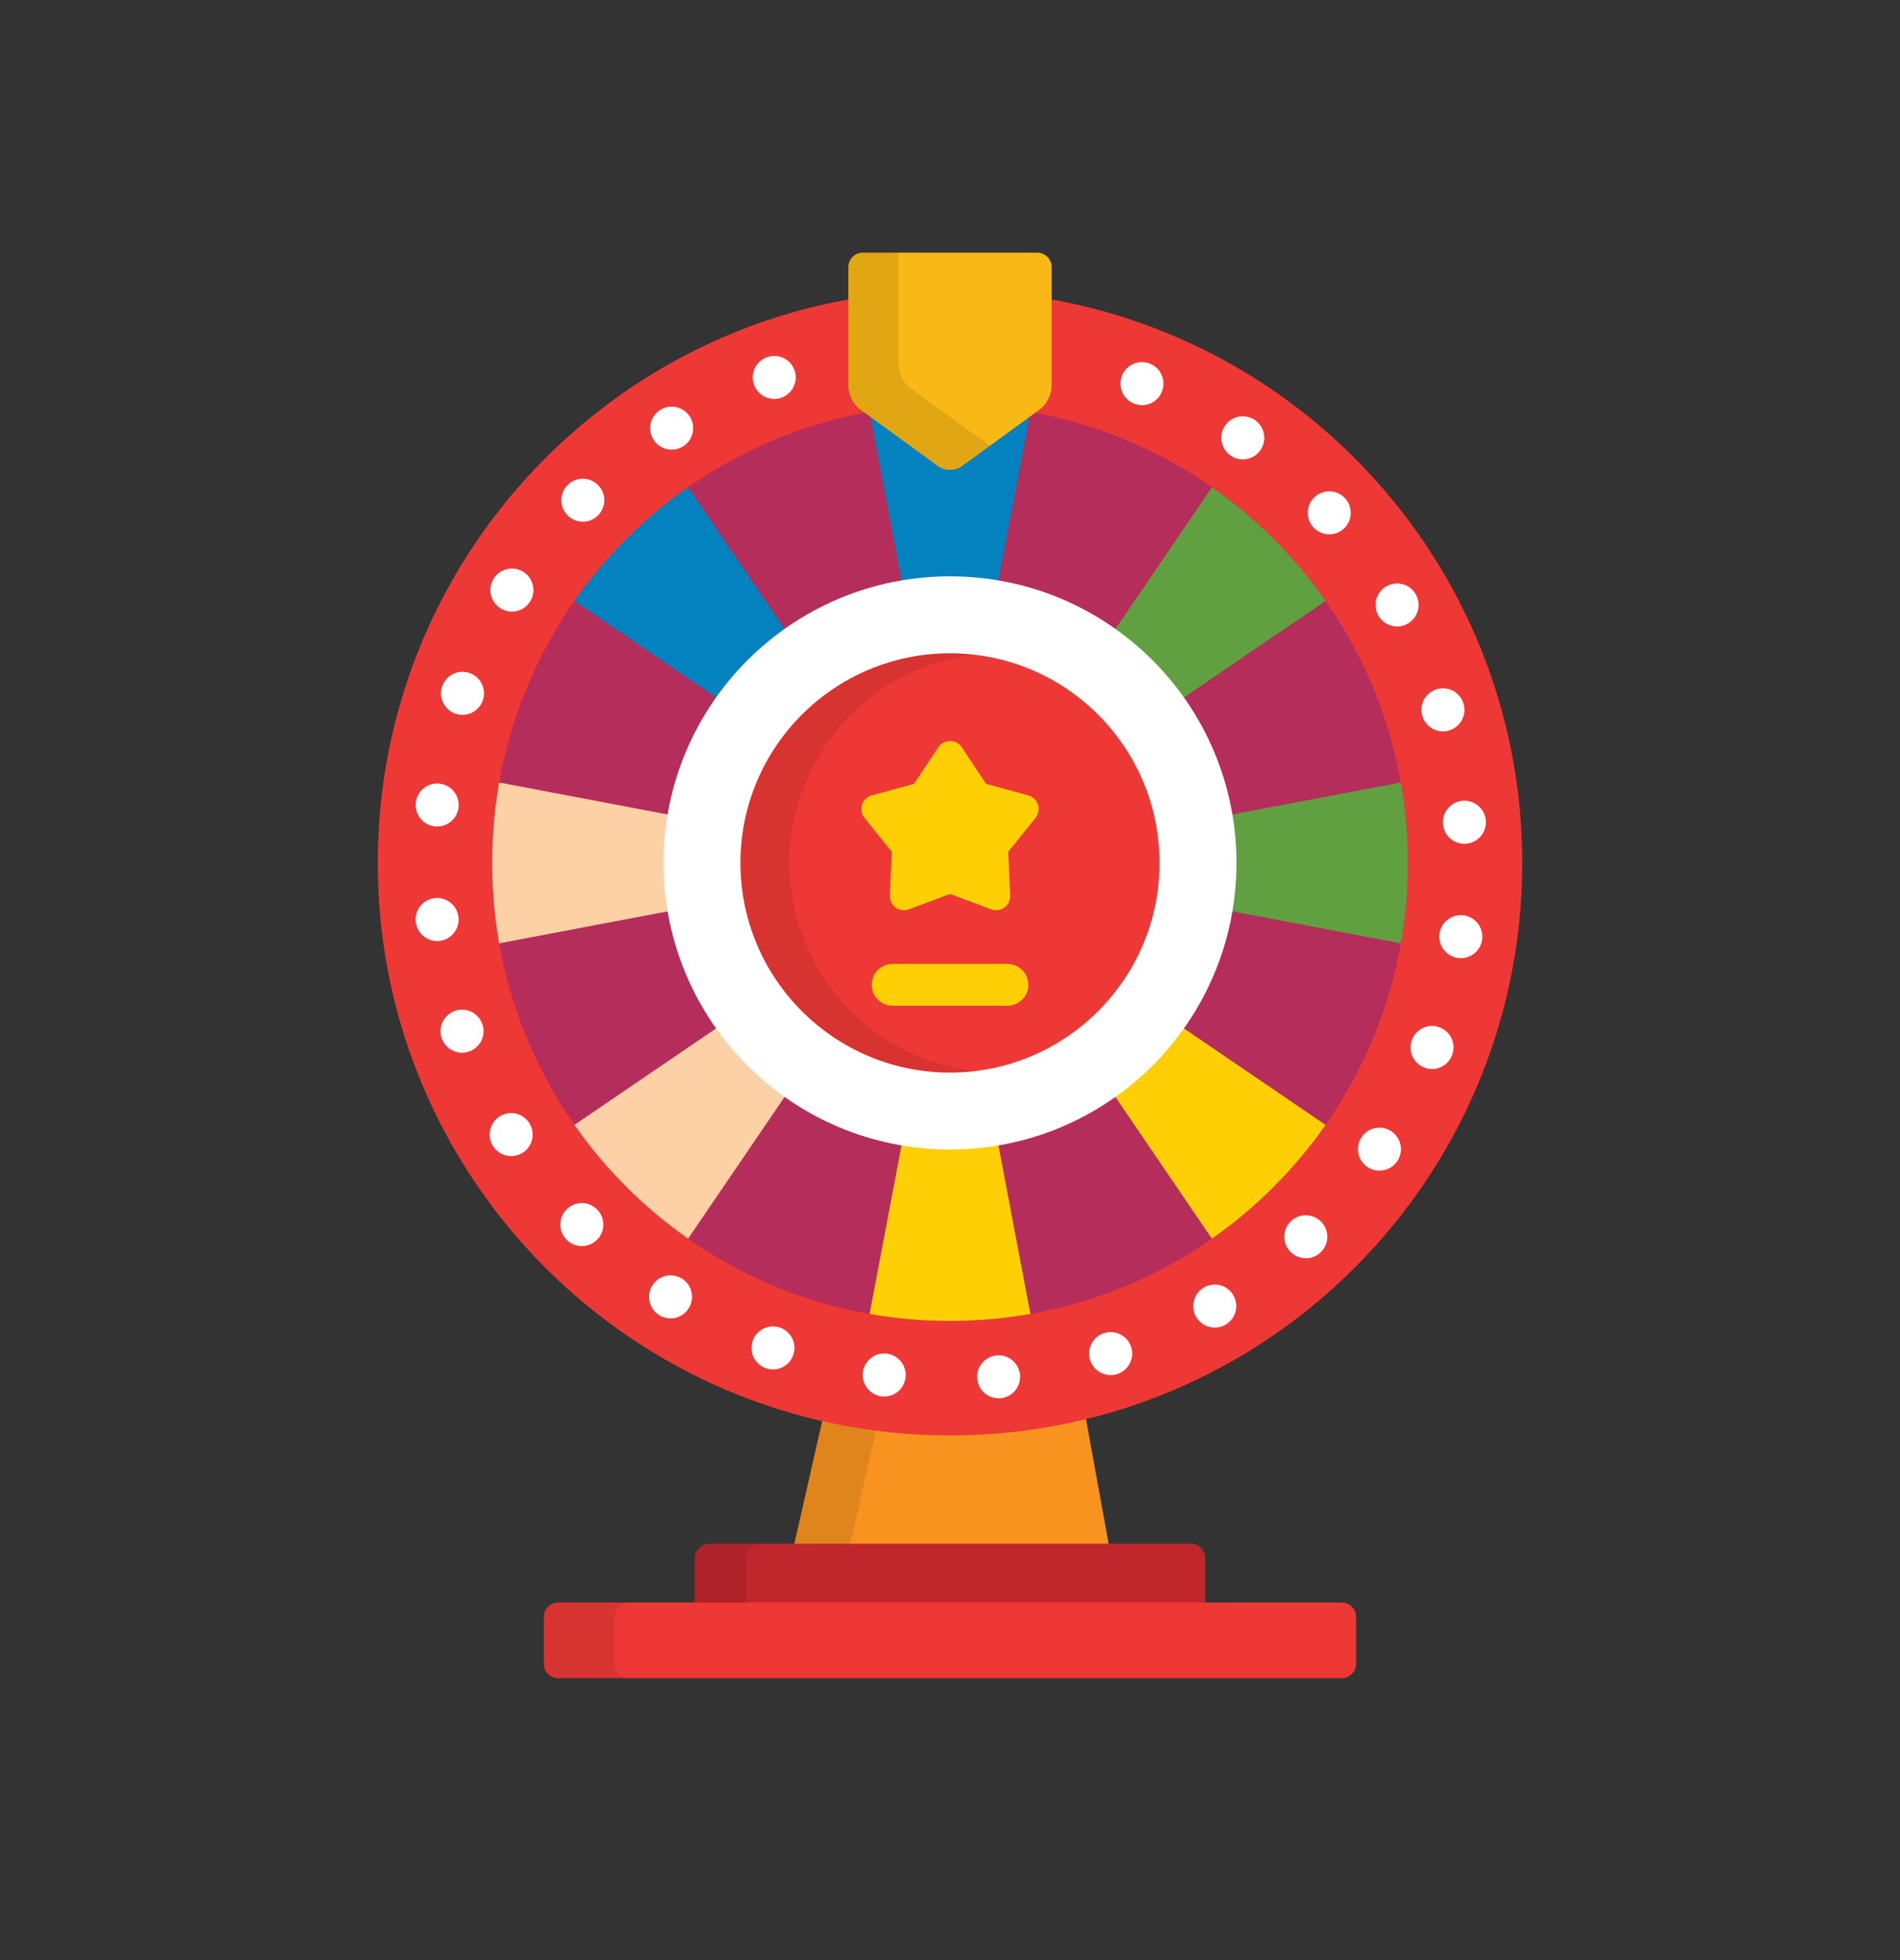 <svg width="32" height="33" viewBox="0 0 32 33" fill="none" xmlns="http://www.w3.org/2000/svg">
<rect x="0" y="0" width="32" height="33" fill="#333333" stroke="none"/>
<g clip-path="url(#clip0_260_2044)">
<path d="M18.681 26.042L18.24 23.615C17.522 23.791 16.772 23.886 16 23.886C15.281 23.886 14.582 23.804 13.91 23.651L13.367 26.042H18.681Z" fill="#F7931E"/>
<path opacity="0.1" d="M14.309 26.042L14.815 23.811C14.509 23.772 14.207 23.718 13.91 23.651L13.367 26.042H14.309Z" fill="black"/>
<path d="M20.296 27.035C20.297 27.031 20.298 27.027 20.298 27.023V26.231C20.298 26.099 20.189 25.99 20.056 25.99H11.944C11.811 25.99 11.702 26.099 11.702 26.231V27.023C11.702 27.027 11.703 27.031 11.704 27.035H20.296Z" fill="#C0272D"/>
<path opacity="0.1" d="M12.573 27.035C12.572 27.031 12.571 27.027 12.571 27.023V26.231C12.571 26.099 12.68 25.99 12.813 25.99H11.944C11.811 25.99 11.702 26.099 11.702 26.231V27.023C11.702 27.027 11.703 27.031 11.704 27.035H12.573Z" fill="black"/>
<path d="M16 24.167C21.323 24.167 25.638 19.851 25.638 14.528C25.638 9.205 21.323 4.89 16 4.89C10.677 4.89 6.362 9.205 6.362 14.528C6.362 19.851 10.677 24.167 16 24.167Z" fill="#EE3835"/>
<path d="M16.458 23.214C16.439 23.015 16.586 22.838 16.785 22.82C16.984 22.801 17.16 22.947 17.179 23.146C17.198 23.345 17.052 23.522 16.853 23.54C16.841 23.541 16.83 23.542 16.818 23.542C16.634 23.542 16.476 23.401 16.458 23.214ZM14.846 23.509C14.647 23.483 14.507 23.302 14.532 23.104C14.558 22.905 14.739 22.765 14.938 22.79C15.136 22.815 15.276 22.997 15.251 23.195C15.227 23.378 15.072 23.512 14.892 23.512C14.877 23.512 14.861 23.511 14.846 23.509ZM18.361 22.901C18.299 22.711 18.403 22.507 18.593 22.444C18.783 22.383 18.988 22.486 19.05 22.677C19.112 22.866 19.008 23.071 18.818 23.133C18.781 23.145 18.743 23.151 18.706 23.151C18.553 23.151 18.411 23.054 18.361 22.901ZM12.894 23.033C12.706 22.965 12.61 22.757 12.679 22.569C12.747 22.381 12.955 22.285 13.143 22.354C13.331 22.422 13.428 22.63 13.358 22.818C13.305 22.965 13.166 23.056 13.019 23.056C12.977 23.056 12.935 23.048 12.894 23.033ZM20.148 22.175C20.046 22.004 20.101 21.781 20.273 21.678C20.445 21.576 20.667 21.631 20.77 21.803C20.872 21.975 20.817 22.198 20.645 22.3C20.587 22.335 20.523 22.352 20.459 22.352C20.336 22.352 20.216 22.289 20.148 22.175ZM11.097 22.139C10.929 22.03 10.88 21.806 10.989 21.638C11.097 21.47 11.321 21.422 11.49 21.53C11.658 21.638 11.706 21.862 11.597 22.03C11.528 22.138 11.412 22.197 11.293 22.197C11.226 22.197 11.158 22.178 11.097 22.139ZM21.73 21.072C21.592 20.927 21.597 20.698 21.742 20.56C21.887 20.422 22.116 20.428 22.255 20.573C22.392 20.718 22.387 20.947 22.242 21.084C22.172 21.152 22.082 21.184 21.992 21.184C21.897 21.184 21.801 21.147 21.73 21.072ZM9.541 20.871C9.4 20.728 9.402 20.499 9.545 20.359C9.688 20.219 9.917 20.221 10.057 20.363C10.197 20.506 10.196 20.735 10.053 20.875C9.982 20.944 9.89 20.979 9.799 20.979C9.705 20.979 9.612 20.943 9.541 20.871ZM23.031 19.648C22.865 19.537 22.82 19.312 22.931 19.146C23.042 18.98 23.267 18.935 23.433 19.046C23.6 19.157 23.645 19.382 23.534 19.548C23.464 19.653 23.349 19.709 23.232 19.709C23.163 19.709 23.093 19.69 23.031 19.648ZM8.301 19.293C8.195 19.123 8.248 18.899 8.418 18.794C8.588 18.689 8.811 18.741 8.916 18.911C9.022 19.081 8.97 19.305 8.8 19.41C8.74 19.446 8.674 19.464 8.609 19.464C8.488 19.464 8.369 19.404 8.301 19.293ZM23.989 17.974C23.802 17.902 23.709 17.692 23.78 17.506C23.852 17.319 24.061 17.226 24.248 17.297C24.435 17.369 24.528 17.578 24.456 17.765C24.401 17.909 24.264 17.998 24.118 17.998C24.075 17.998 24.031 17.989 23.989 17.974ZM7.439 17.479C7.374 17.29 7.475 17.084 7.664 17.018C7.853 16.954 8.059 17.054 8.124 17.244C8.189 17.432 8.089 17.639 7.899 17.704C7.861 17.717 7.821 17.724 7.782 17.724C7.631 17.724 7.491 17.629 7.439 17.479ZM24.552 16.128C24.354 16.1 24.216 15.916 24.244 15.718C24.273 15.52 24.456 15.383 24.654 15.411C24.852 15.439 24.99 15.623 24.962 15.821C24.936 16.002 24.781 16.132 24.603 16.132C24.586 16.132 24.569 16.13 24.552 16.128ZM7.002 15.52C6.98 15.321 7.123 15.142 7.322 15.121C7.521 15.099 7.7 15.242 7.722 15.441C7.743 15.64 7.6 15.819 7.401 15.841C7.388 15.842 7.375 15.843 7.361 15.843C7.179 15.843 7.022 15.706 7.002 15.52ZM24.302 13.872C24.287 13.672 24.436 13.498 24.635 13.482C24.835 13.466 25.009 13.616 25.025 13.815C25.025 13.815 25.025 13.815 25.024 13.815C25.04 14.014 24.892 14.189 24.692 14.204C24.683 14.205 24.673 14.206 24.663 14.206C24.476 14.206 24.317 14.062 24.302 13.872ZM7.322 13.913C7.124 13.891 6.98 13.711 7.003 13.513C7.025 13.314 7.204 13.171 7.403 13.193C7.601 13.215 7.745 13.395 7.723 13.593C7.702 13.779 7.545 13.915 7.363 13.915C7.35 13.915 7.336 13.915 7.322 13.913ZM23.956 12.058C23.896 11.867 24.004 11.664 24.195 11.605C24.386 11.546 24.589 11.652 24.648 11.844C24.707 12.035 24.6 12.238 24.409 12.297C24.373 12.308 24.337 12.313 24.302 12.313C24.147 12.313 24.004 12.214 23.956 12.058ZM7.67 12.015C7.481 11.95 7.381 11.743 7.447 11.554C7.513 11.365 7.719 11.265 7.908 11.331C8.097 11.397 8.197 11.603 8.131 11.793V11.792C8.079 11.942 7.939 12.035 7.789 12.035C7.75 12.035 7.71 12.029 7.67 12.015ZM23.216 10.367C23.116 10.193 23.175 9.971 23.349 9.872C23.522 9.772 23.743 9.83 23.843 10.004C23.944 10.177 23.884 10.399 23.711 10.499C23.654 10.532 23.592 10.548 23.53 10.548C23.405 10.547 23.283 10.482 23.216 10.367ZM8.43 10.242C8.26 10.136 8.208 9.913 8.314 9.743C8.42 9.573 8.644 9.521 8.813 9.627C8.983 9.733 9.035 9.957 8.929 10.126C8.86 10.237 8.742 10.297 8.621 10.297C8.556 10.297 8.489 10.279 8.43 10.242ZM22.121 8.88C21.985 8.733 21.994 8.504 22.141 8.368C22.288 8.233 22.517 8.241 22.653 8.388C22.653 8.388 22.653 8.388 22.653 8.389C22.789 8.535 22.779 8.764 22.633 8.9C22.563 8.965 22.475 8.996 22.387 8.996C22.289 8.996 22.192 8.957 22.121 8.88ZM9.562 8.68C9.419 8.539 9.418 8.31 9.558 8.167C9.699 8.025 9.928 8.024 10.07 8.164C10.213 8.305 10.214 8.534 10.073 8.676C10.003 8.748 9.909 8.784 9.816 8.784C9.724 8.784 9.632 8.749 9.562 8.68ZM20.725 7.67C20.561 7.556 20.519 7.33 20.633 7.166C20.746 7.001 20.972 6.96 21.137 7.073C21.301 7.187 21.343 7.413 21.229 7.577C21.159 7.679 21.046 7.734 20.93 7.734C20.86 7.734 20.788 7.713 20.725 7.67ZM11.007 7.404C10.9 7.235 10.948 7.011 11.117 6.903C11.285 6.796 11.509 6.844 11.617 7.013C11.725 7.181 11.676 7.405 11.508 7.513C11.447 7.552 11.38 7.571 11.312 7.571C11.193 7.571 11.076 7.512 11.007 7.404ZM19.098 6.795C18.912 6.721 18.823 6.51 18.897 6.324C18.971 6.138 19.182 6.048 19.368 6.123C19.554 6.197 19.643 6.408 19.569 6.594C19.513 6.736 19.377 6.821 19.233 6.821C19.188 6.821 19.142 6.813 19.098 6.795ZM12.699 6.478C12.631 6.289 12.729 6.082 12.917 6.014C13.105 5.946 13.313 6.043 13.381 6.232C13.448 6.419 13.351 6.627 13.163 6.695C13.122 6.71 13.081 6.717 13.04 6.717C12.892 6.717 12.753 6.625 12.699 6.478Z" fill="white"/>
<path d="M16 22.24C20.259 22.24 23.711 18.787 23.711 14.528C23.711 10.269 20.259 6.817 16 6.817C11.741 6.817 8.289 10.269 8.289 14.528C8.289 18.787 11.741 22.24 16 22.24Z" fill="#B52D5A"/>
<path d="M16 15.983C16.804 15.983 17.455 15.332 17.455 14.528C17.455 13.725 16.804 13.073 16 13.073C15.196 13.073 14.545 13.725 14.545 14.528C14.545 15.332 15.196 15.983 16 15.983Z" fill="white"/>
<path d="M16 16.335C15.004 16.335 14.194 15.524 14.194 14.528C14.194 13.532 15.004 12.722 16 12.722C16.996 12.722 17.807 13.532 17.807 14.528C17.807 15.524 16.996 16.335 16 16.335ZM16 13.425C15.392 13.425 14.897 13.92 14.897 14.528C14.897 15.136 15.392 15.632 16 15.632C16.608 15.632 17.103 15.136 17.103 14.528C17.103 13.92 16.608 13.425 16 13.425Z" fill="black"/>
<path d="M14.646 6.935L16 14.074L17.354 6.935C16.915 6.858 16.462 6.817 16 6.817C15.538 6.817 15.085 6.858 14.646 6.935Z" fill="#0481BF"/>
<path d="M20.411 8.203L16.321 14.207L22.326 10.117C21.805 9.372 21.156 8.723 20.411 8.203Z" fill="#60A041"/>
<path d="M23.593 15.882C23.671 15.443 23.712 14.99 23.712 14.528C23.712 14.066 23.671 13.614 23.593 13.174L16.454 14.528L23.593 15.882Z" fill="#60A041"/>
<path d="M22.325 18.939L16.321 14.85L20.411 20.854C21.156 20.333 21.805 19.684 22.325 18.939Z" fill="#FECF05"/>
<path d="M16 22.239C16.462 22.239 16.914 22.199 17.354 22.121L16 14.983L14.646 22.121C15.085 22.199 15.538 22.239 16 22.239Z" fill="#FECF05"/>
<path d="M11.589 20.854L15.679 14.85L9.674 18.939C10.195 19.684 10.844 20.333 11.589 20.854Z" fill="#FED0A5"/>
<path d="M8.407 13.174C8.329 13.614 8.289 14.066 8.289 14.528C8.289 14.99 8.329 15.443 8.407 15.882L15.546 14.528L8.407 13.174Z" fill="#FED0A5"/>
<path d="M9.674 10.117L15.679 14.207L11.589 8.203C10.844 8.723 10.195 9.372 9.674 10.117Z" fill="#0481BF"/>
<path d="M16 19.353C18.665 19.353 20.825 17.193 20.825 14.528C20.825 11.864 18.665 9.703 16 9.703C13.335 9.703 11.175 11.864 11.175 14.528C11.175 17.193 13.335 19.353 16 19.353Z" fill="white"/>
<path d="M16 18.058C17.949 18.058 19.529 16.477 19.529 14.528C19.529 12.579 17.949 10.999 16 10.999C14.051 10.999 12.471 12.579 12.471 14.528C12.471 16.477 14.051 18.058 16 18.058Z" fill="#EE3835"/>
<path opacity="0.1" d="M13.296 14.528C13.296 12.719 14.658 11.228 16.413 11.024C16.277 11.008 16.14 10.999 16 10.999C14.051 10.999 12.471 12.579 12.471 14.528C12.471 16.477 14.051 18.057 16 18.057C16.14 18.057 16.277 18.048 16.413 18.032C14.658 17.828 13.296 16.337 13.296 14.528Z" fill="black"/>
<path d="M16.776 15.325C16.748 15.325 16.72 15.32 16.693 15.31L16 15.051L15.307 15.31C15.28 15.32 15.252 15.325 15.224 15.325C15.174 15.325 15.125 15.309 15.084 15.28C15.02 15.233 14.983 15.158 14.987 15.079L15.02 14.342L14.558 13.767C14.509 13.705 14.494 13.622 14.518 13.547C14.543 13.471 14.604 13.413 14.681 13.392L15.394 13.197L15.802 12.582C15.846 12.515 15.92 12.476 16 12.476C16.079 12.476 16.154 12.515 16.198 12.582L16.606 13.196L17.319 13.392C17.396 13.413 17.457 13.471 17.482 13.547C17.506 13.622 17.491 13.705 17.442 13.767L16.98 14.342L17.013 15.079C17.017 15.158 16.98 15.233 16.916 15.28C16.875 15.309 16.826 15.325 16.776 15.325Z" fill="#FECF05"/>
<path d="M16.968 16.932H15.032C14.838 16.932 14.681 16.775 14.681 16.581C14.681 16.386 14.838 16.229 15.032 16.229H16.968C17.162 16.229 17.319 16.386 17.319 16.581C17.319 16.775 17.162 16.932 16.968 16.932Z" fill="#FECF05"/>
<path d="M17.712 6.507C17.712 6.64 17.624 6.812 17.517 6.89L16.195 7.853C16.088 7.931 15.912 7.931 15.805 7.853L14.483 6.89C14.376 6.812 14.288 6.64 14.288 6.507V4.496C14.288 4.363 14.397 4.254 14.529 4.254H17.471C17.603 4.254 17.712 4.363 17.712 4.496V6.507Z" fill="#F8B816"/>
<path opacity="0.1" d="M16.648 7.491L15.326 6.528C15.219 6.45 15.131 6.278 15.131 6.145V4.254H14.529C14.397 4.254 14.288 4.363 14.288 4.496V6.507C14.288 6.64 14.376 6.812 14.483 6.89L15.805 7.853C15.912 7.931 16.088 7.931 16.195 7.853L16.672 7.506C16.664 7.501 16.655 7.497 16.648 7.491Z" fill="black"/>
<path d="M22.84 28.013C22.84 28.145 22.731 28.254 22.598 28.254H9.402C9.269 28.254 9.16 28.145 9.16 28.013V27.221C9.16 27.089 9.269 26.98 9.402 26.98H22.598C22.731 26.98 22.84 27.089 22.84 27.221L22.84 28.013Z" fill="#EE3835"/>
<path opacity="0.1" d="M10.35 28.013V27.221C10.35 27.089 10.459 26.98 10.592 26.98H9.402C9.269 26.98 9.16 27.089 9.16 27.221V28.013C9.16 28.145 9.269 28.254 9.402 28.254H10.592C10.459 28.254 10.35 28.145 10.35 28.013Z" fill="black"/>
</g>
<defs>
<clipPath id="clip0_260_2044">
<rect width="24" height="24" fill="white" transform="translate(4 4.254)"/>
</clipPath>
</defs>
</svg>
